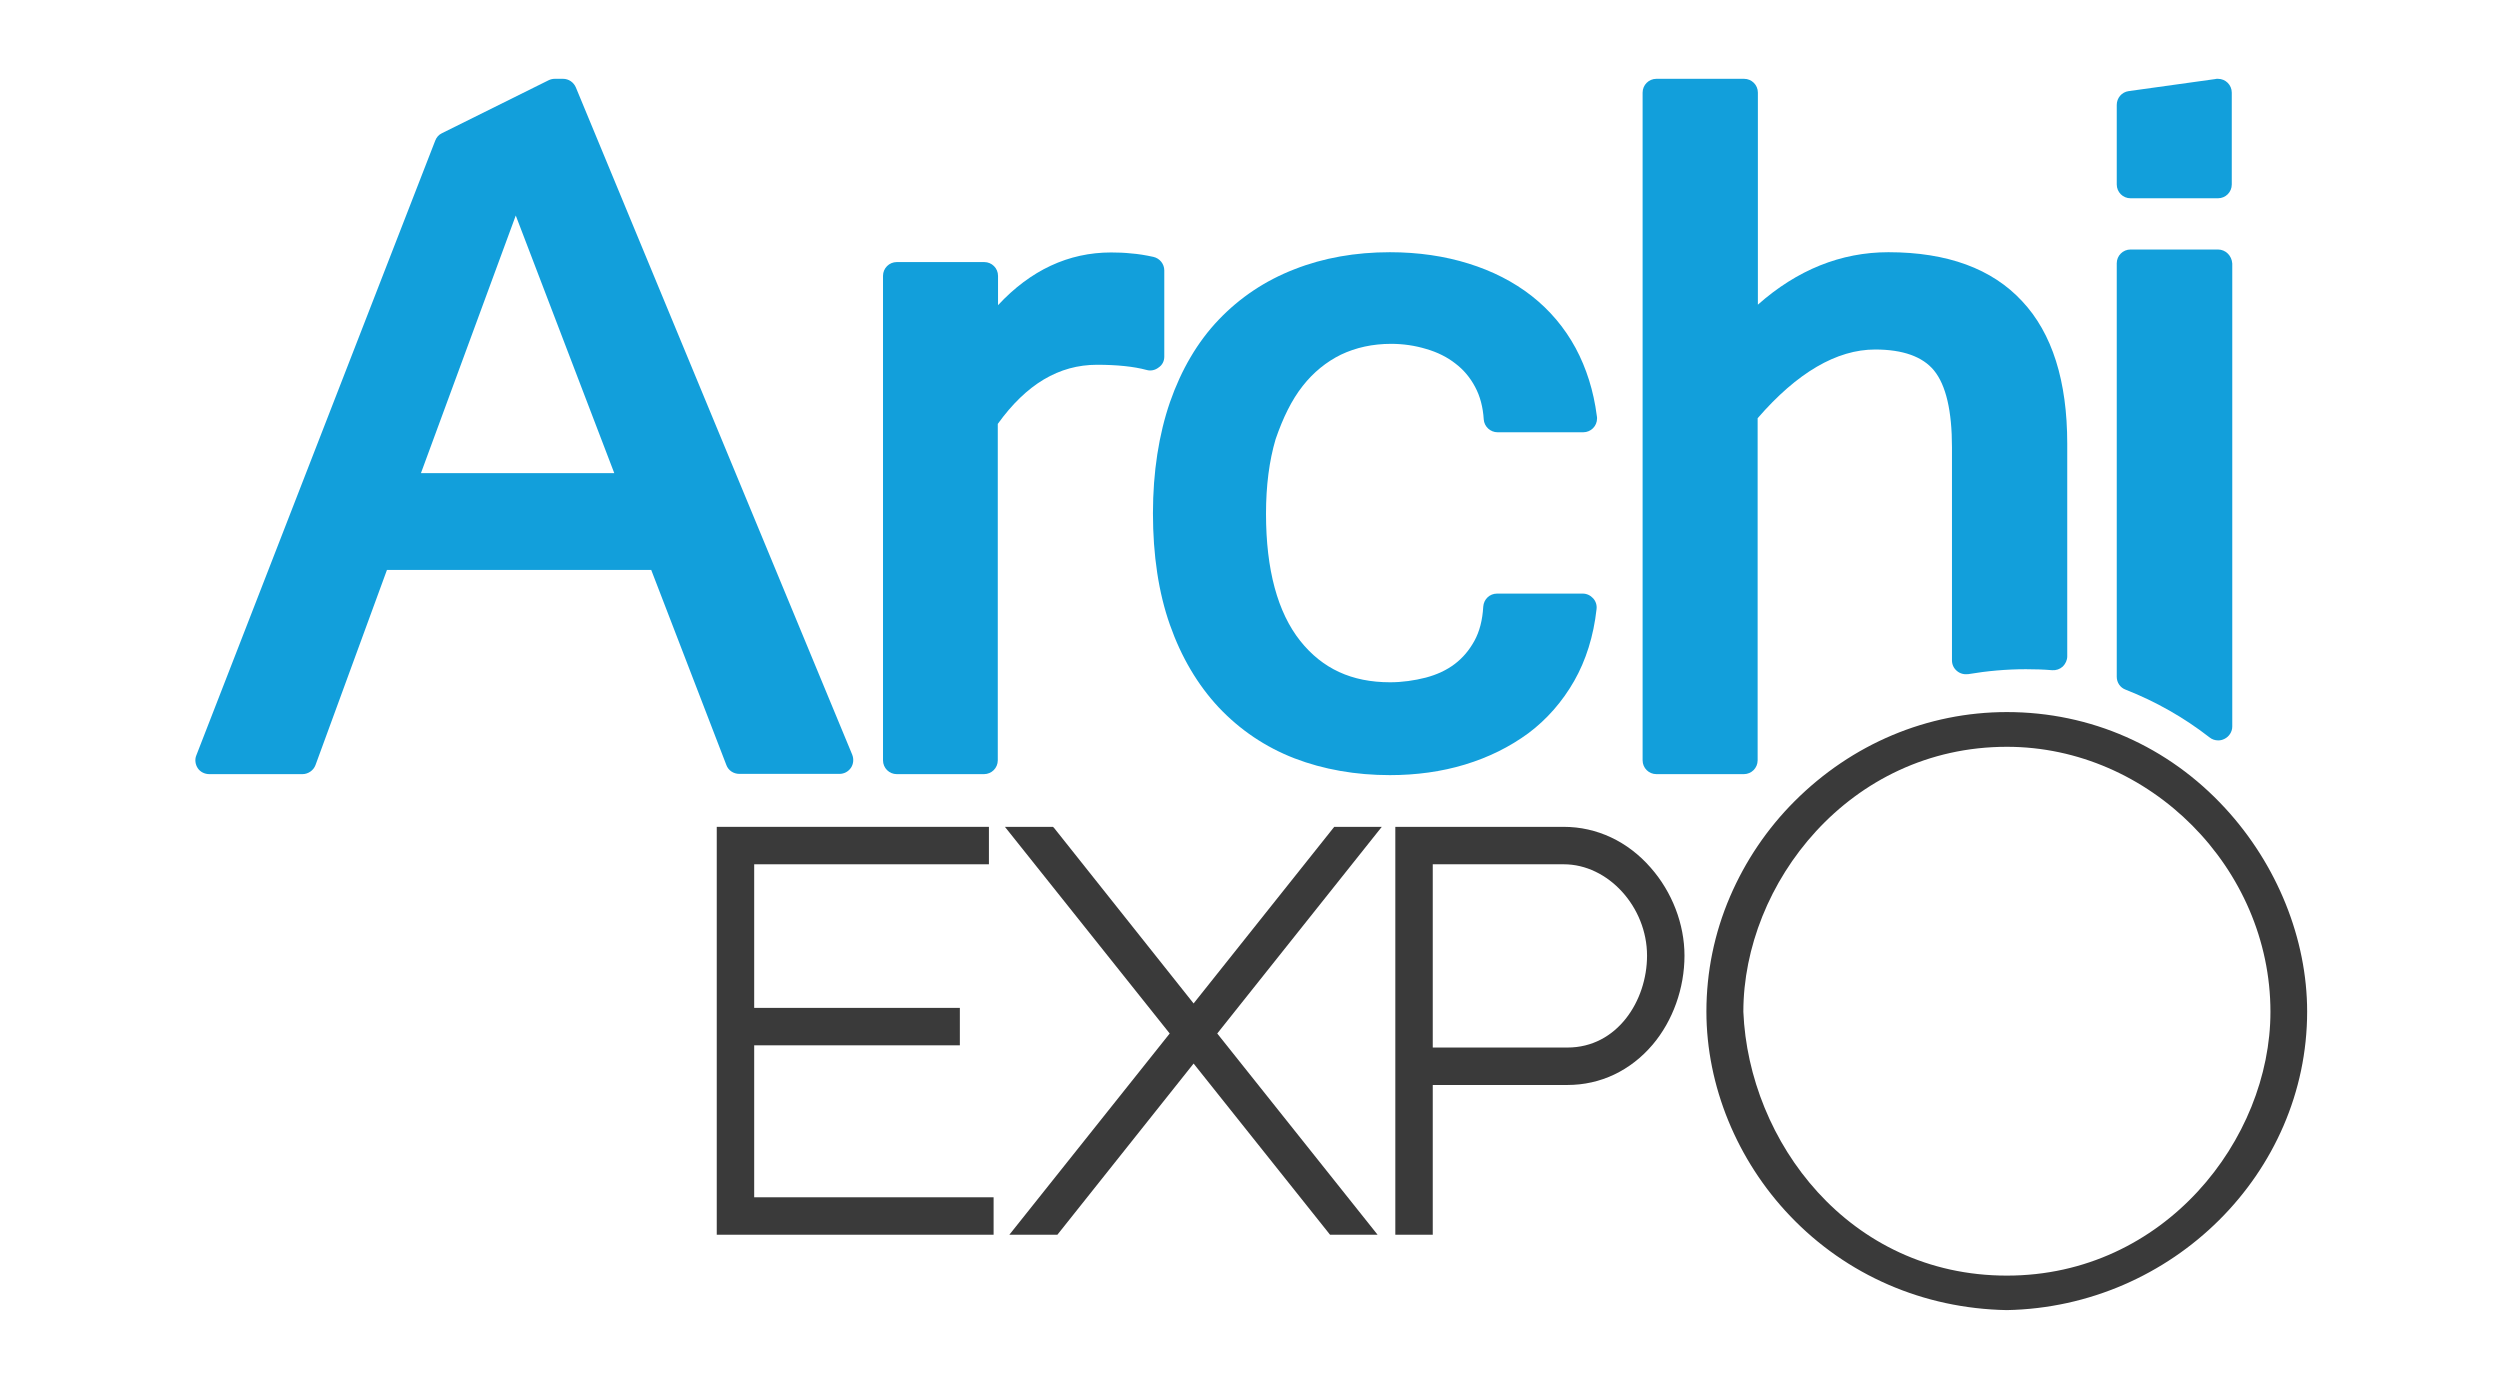 <svg version="1.1" id="layer" xmlns="http://www.w3.org/2000/svg" xmlns:xlink="http://www.w3.org/1999/xlink"
  width="145" height="80" viewBox="-110 40 860 560" xml:space="preserve">
<style type="text/css">
	.st0{fill:#3A3A3A;}
	.st1{fill:#129FDB;}
</style>
<polygon class="st0" points="118.7,464.4 202.2,464.4 202.2,449.2 118.7,449.2 118.7,390.9 214,390.9 214,375.7 103.5,375.7 
	103.5,541.3 215.9,541.3 215.9,526.1 118.7,526.1 "/>
<polygon class="st0" points="354.2,375.7 297.1,447.4 240.5,376.2 240,375.7 220.5,375.7 287.4,459.6 222.3,541.3 241.8,541.3 
	297.1,471.8 352.1,540.8 352.5,541.3 371.8,541.3 306.7,459.6 373.5,375.7 "/>
<path class="st0" d="M447.4,375.7H379v165.6h15.2v-60.8h54.7c13.4,0,25.6-5.8,34.6-16.4c8.2-9.7,12.9-22.9,12.9-36.1
	c0-12.8-5-25.8-13.7-35.7C473.4,381.6,460.8,375.7,447.4,375.7z M448.9,465.3h-54.7v-74.4h53.2c18,0,33.8,17.3,33.8,37.1
	C481.2,446.3,469.1,465.3,448.9,465.3z"/>
<path class="st0" d="M715.9,368.1c-23.1-25.1-54.6-39-88.6-39c-32.3,0-62.9,12.9-86.2,36.2c-11.2,11.2-20,24.3-26.2,38.7
	c-6.4,14.9-9.6,30.7-9.6,46.7c0,30.1,12.4,60.4,34,83c22.9,24,54.1,37.6,88,38.2h0h0c67.2-1.3,121.9-55.7,121.9-121.2
	C749.2,421.3,737.1,391.1,715.9,368.1z M627.3,343.2c58,0,107,49.3,107,107.6c0,51.7-43,107.1-107,107.1
	c-64.2,0-104.8-54.5-107-107.1C520.3,398.8,563.3,343.2,627.3,343.2z"/>
<path class="st1" d="M46.3,75.5c-0.9-2.1-2.9-3.5-5.2-3.5h-3.4c-0.8,0-1.7,0.2-2.5,0.6L-8.1,94.1c-1.3,0.6-2.2,1.7-2.7,3l-97,249.6
	c-0.7,1.7-0.4,3.7,0.6,5.2c1,1.5,2.8,2.4,4.7,2.4h37.8c2.3,0,4.5-1.5,5.3-3.7l29-79.2H76.9l30.5,79.2c0.8,2.2,2.9,3.6,5.3,3.6h40.6
	c1.9,0,3.6-0.9,4.7-2.5c1-1.5,1.2-3.5,0.5-5.3L46.3,75.5z M61.9,232.1h-78.5l38.5-104.6L61.9,232.1z"/>
<path class="st1" d="M713,72h-0.3c-0.3,0-0.5,0-0.8,0.1l-35.2,4.9c-2.8,0.4-4.8,2.8-4.8,5.6v32.3c0,3.1,2.5,5.6,5.6,5.6H713
	c3.1,0,5.6-2.5,5.6-5.6V77.6C718.6,74.5,716.1,72,713,72z"/>
<path class="st1" d="M713,141.3h-35.5c-3.1,0-5.6,2.5-5.6,5.6v167.9c0,2.3,1.4,4.4,3.6,5.2c12.2,4.8,23.7,11.3,34.1,19.4
	c1,0.8,2.2,1.2,3.5,1.2c0.9,0,1.7-0.2,2.5-0.6c1.9-0.9,3.2-2.9,3.2-5V147C718.6,143.8,716.1,141.3,713,141.3z"/>
<path class="st1" d="M341.4,196.7c4.3-5.5,9.6-9.8,15.5-12.7c6.1-2.9,12.9-4.4,20.4-4.4c4.9,0,9.7,0.7,14.3,2.1
	c4.5,1.3,8.5,3.3,11.8,5.9c3.3,2.5,6,5.7,8,9.5c2,3.7,3.2,8.2,3.5,13.2c0.2,2.9,2.7,5.2,5.6,5.2h34.8l0,0c3.1,0,5.6-2.5,5.6-5.6
	c0-0.3,0-0.7-0.1-1.1c-1.3-10.1-4.2-19.3-8.6-27.5c-4.5-8.3-10.5-15.4-17.9-21.2c-7.3-5.7-15.9-10.1-25.6-13.1
	c-9.6-3-20.3-4.6-31.9-4.6c-14,0-27,2.3-38.7,6.9c-11.9,4.6-22.2,11.5-30.8,20.5c-8.6,9-15.2,20.3-19.8,33.5
	c-4.5,13.1-6.9,28.3-6.9,45.1c0,17,2.3,32.3,6.9,45.3c4.6,13.1,11.3,24.4,19.8,33.5c8.6,9.1,18.9,16.1,30.8,20.7
	c11.7,4.5,24.8,6.8,38.7,6.8c10.7,0,21-1.4,30.5-4.3c9.6-2.9,18.2-7.2,25.7-12.7c7.5-5.6,13.8-12.8,18.6-21.2
	c4.8-8.4,7.9-18.3,9.1-29.2c0.2-1.6-0.3-3.2-1.4-4.4c-1.1-1.2-2.6-1.9-4.2-1.9h-34.8c-3,0-5.4,2.3-5.6,5.3
	c-0.3,5.4-1.5,10.1-3.6,13.9c-2.1,3.8-4.7,6.9-8,9.4c-3.3,2.5-7.2,4.3-11.7,5.5c-4.7,1.2-9.6,1.9-14.5,1.9
	c-15.6,0-27.5-5.5-36.5-16.8c-9.2-11.6-13.9-28.9-13.9-51.6c0-11.4,1.3-21.5,3.9-30.3C333.4,209.6,336.9,202.4,341.4,196.7z"/>
<path class="st1" d="M579.2,142.4c-19.3,0-37.1,7.2-53,21.3V77.6c0-3.1-2.5-5.6-5.6-5.6H485c-3.1,0-5.6,2.5-5.6,5.6v271.1
	c0,3.1,2.5,5.6,5.6,5.6h35.5c3.1,0,5.6-2.5,5.6-5.6V209.8c16-18.5,32.1-27.9,47.7-27.9c11.3,0,19.3,2.9,23.9,8.5
	c4.9,6,7.3,16.5,7.3,31.2v86.5c0,1.7,0.7,3.2,2,4.3c1.3,1.1,2.9,1.5,4.6,1.3c7.7-1.3,15.6-2,23.4-2c3.5,0,7.1,0.1,10.7,0.4
	c1.6,0.1,3.1-0.4,4.3-1.5c1.1-1.1,1.8-2.6,1.8-4.1v-86.4c0-25.4-6.1-44.8-18.3-57.8C621.3,149.1,603.1,142.4,579.2,142.4z"/>
<path class="st1" d="M285.2,184.8v-35c0-2.6-1.8-4.9-4.4-5.5c-3.2-0.7-6.2-1.2-9-1.4c-2.7-0.3-5.5-0.4-8.2-0.4
	c-17.3,0-32.7,7.2-45.9,21.4V152c0-3.1-2.5-5.6-5.6-5.6h-35.5c-3.1,0-5.6,2.5-5.6,5.6v196.7c0,3.1,2.5,5.6,5.6,5.6H212
	c3.1,0,5.6-2.5,5.6-5.6V212.1c11.6-16.1,24.8-24,40.3-24c8.1,0,14.9,0.7,20.1,2.1c1.7,0.5,3.5,0.1,4.9-1
	C284.4,188.2,285.2,186.6,285.2,184.8z"/>
</svg>

